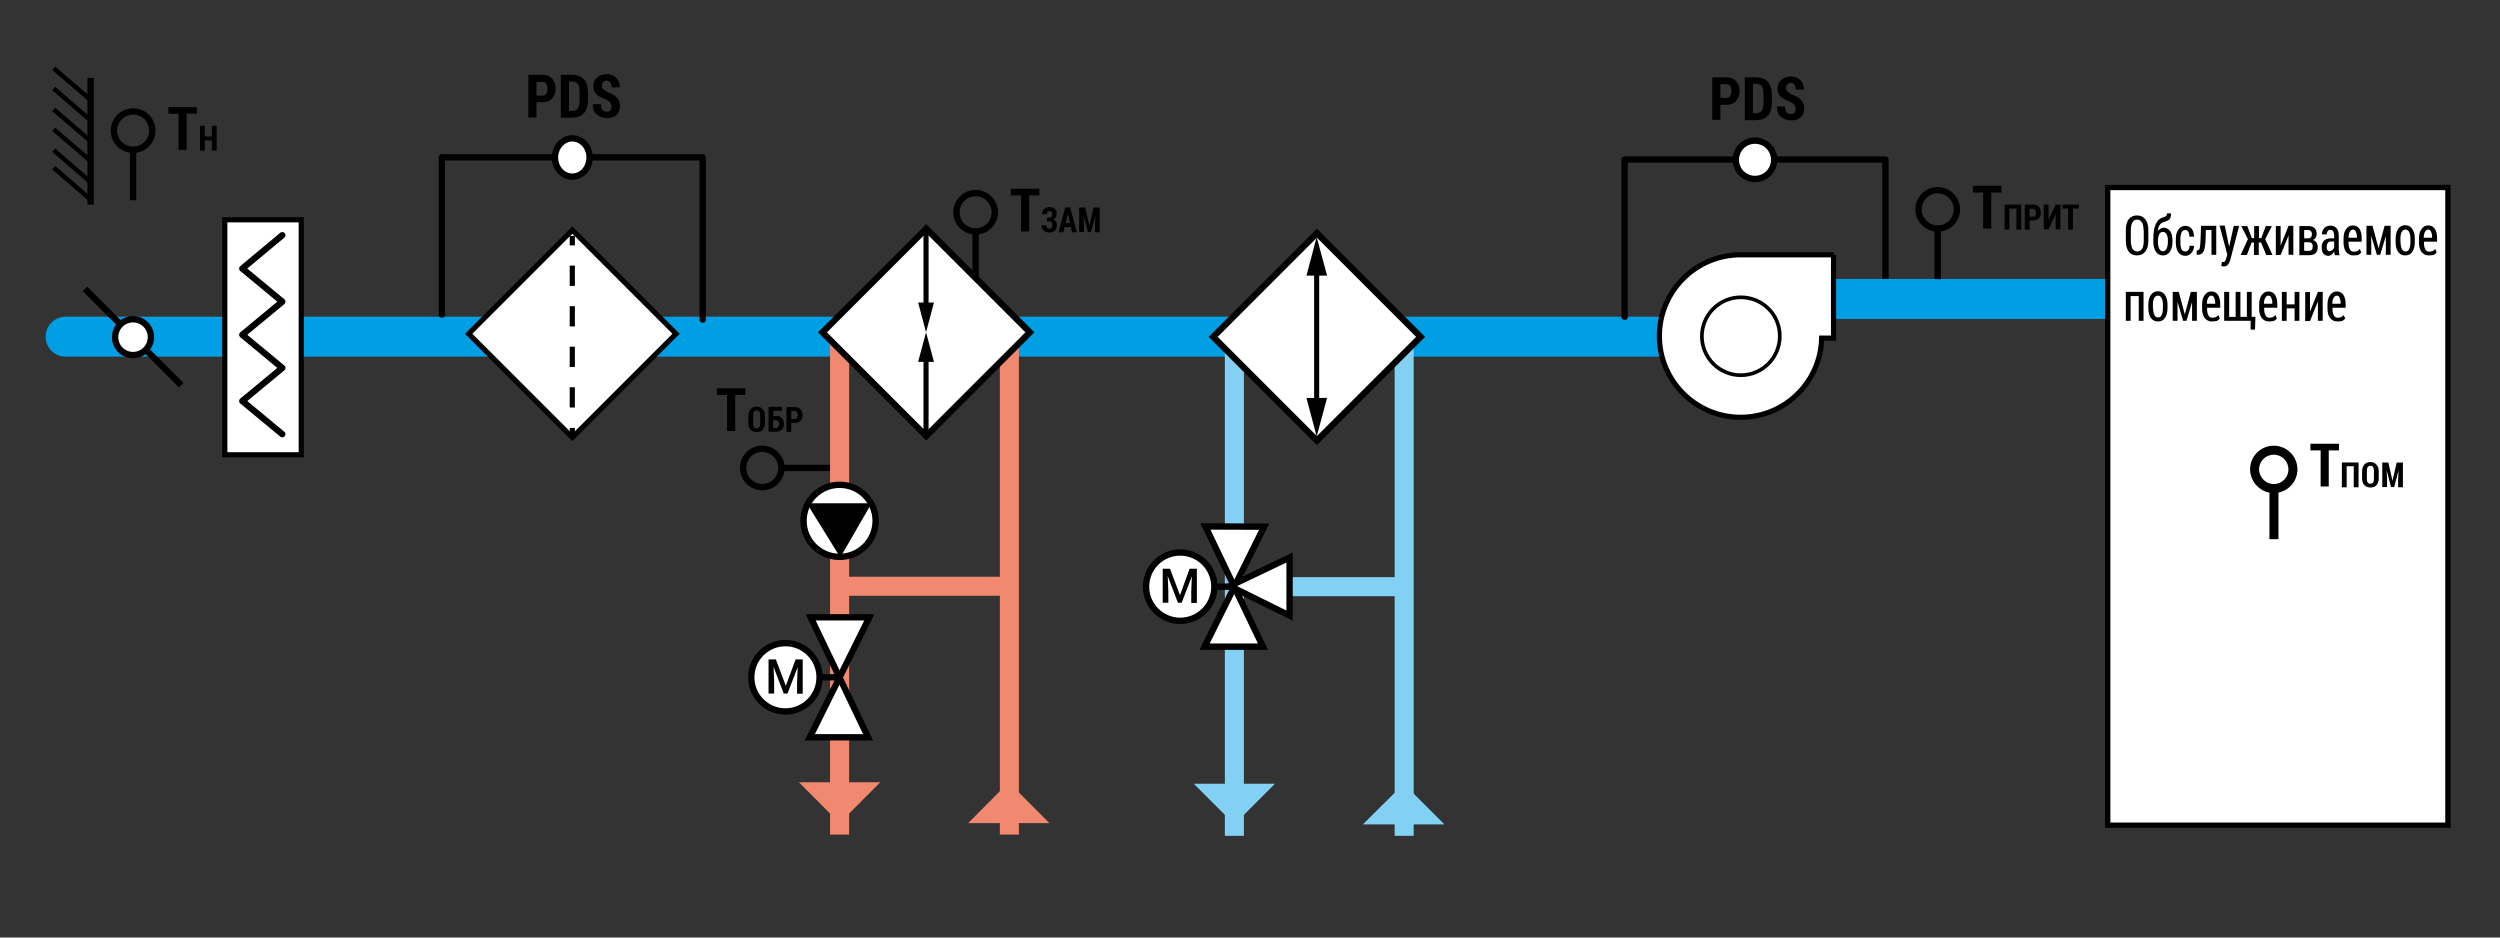<?xml version="1.0" encoding="utf-8"?>
<!-- Generator: Adobe Illustrator 21.0.0, SVG Export Plug-In . SVG Version: 6.00 Build 0)  -->
<svg version="1.1" id="Слой_1" xmlns="http://www.w3.org/2000/svg" xmlns:xlink="http://www.w3.org/1999/xlink" x="0px" y="0px"
	 width="1200px" height="450px" viewBox="0 0 1200 450" enable-background="new 0 0 1200 450" xml:space="preserve">
<rect x="0" y="0" width="1200" height="450" fill="#333333" stroke="none"/>
<g>
	
		<line fill="none" stroke="#009FE3" stroke-width="19.2" stroke-linecap="round" stroke-linejoin="round" x1="31.5" y1="161.6" x2="794.8" y2="161.6"/>
</g>
<g>
	<line fill="none" stroke="#000000" stroke-width="3.047" x1="40.8" y1="138.7" x2="87" y2="184.9"/>
	
		<ellipse transform="matrix(0.994 -0.11 0.11 0.994 -17.463 8.039)" fill="#FFFFFF" stroke="#000000" stroke-width="3.047" cx="63.9" cy="161.8" rx="8.6" ry="8.6"/>
</g>
<g>
	<rect x="107.9" y="105.5" fill="#FFFFFF" stroke="#000000" stroke-width="2.48" width="36.7" height="112.8"/>
	<g>
		<polyline fill="none" stroke="#000000" stroke-width="3.047" stroke-linecap="round" stroke-linejoin="round" points="
			135.5,112.9 116.3,128.9 135.5,144.8 116.3,160.7 135.5,176.6 116.3,192.5 135.5,208.4 		"/>
	</g>
</g>
<g>
	<line fill="none" stroke="#000000" stroke-width="3.047" x1="43.5" y1="98.2" x2="43.5" y2="37.4"/>
	<line fill="none" stroke="#000000" stroke-width="2.16" x1="25.8" y1="80.5" x2="43.5" y2="95.8"/>
	<line fill="none" stroke="#000000" stroke-width="2.16" x1="25.8" y1="72.1" x2="43.5" y2="87.4"/>
	<line fill="none" stroke="#000000" stroke-width="2.16" x1="25.8" y1="62.1" x2="43.5" y2="77.3"/>
	<line fill="none" stroke="#000000" stroke-width="2.16" x1="25.8" y1="52.5" x2="43.5" y2="67.8"/>
	<line fill="none" stroke="#000000" stroke-width="2.16" x1="25.8" y1="42.5" x2="43.5" y2="57.8"/>
	<line fill="none" stroke="#000000" stroke-width="2.16" x1="25.8" y1="32.8" x2="43.5" y2="48"/>
</g>
<g>
	<g>
		<path d="M94.5,54.6h-4.9v17.3h-3.9V54.6h-4.9v-3.2h13.7V54.6z"/>
		<path d="M104,72.3h-2.3v-4.9h-3.4v4.9H96V60.4h2.3v5.1h3.4v-5.1h2.3V72.3z"/>
	</g>
	<g>
		<line fill="none" stroke="#000000" stroke-width="3.047" x1="63.9" y1="70.8" x2="63.9" y2="96.1"/>
		<path fill="none" stroke="#000000" stroke-width="3.047" d="M63.9,71.9c5.1,0,9.2-4.1,9.2-9.2c0-5.1-4.1-9.2-9.2-9.2
			s-9.2,4.1-9.2,9.2C54.7,67.8,58.8,71.9,63.9,71.9"/>
	</g>
</g>
<g>
	<polyline fill="none" stroke="#000000" stroke-width="3.047" stroke-linecap="round" stroke-linejoin="round" points="
		337.3,153.4 337.3,75.5 212.1,75.5 212.1,151 	"/>
	<path fill="#FFFFFF" stroke="#000000" stroke-width="3.047" d="M274.7,66.4c4.6,0,8.3,4.1,8.3,9.2c0,5.1-3.7,9.2-8.3,9.2
		s-8.3-4.1-8.3-9.2C266.4,70.6,270.1,66.4,274.7,66.4"/>
	<g>
		<path d="M257.5,49.1v7.3h-3.9V35.9h6.8c2,0,3.5,0.6,4.6,1.8c1.1,1.2,1.7,2.8,1.7,4.8c0,2-0.6,3.6-1.7,4.8
			c-1.1,1.2-2.7,1.8-4.6,1.8H257.5z M257.5,45.9h2.9c0.8,0,1.4-0.3,1.8-0.9c0.4-0.6,0.6-1.4,0.6-2.4c0-1-0.2-1.8-0.6-2.4
			c-0.4-0.6-1-0.9-1.8-0.9h-2.9V45.9z"/>
		<path d="M269.2,56.4V35.9h5.2c2.5,0,4.5,0.7,5.8,2.1c1.3,1.4,2,3.5,2,6.4V48c0,2.9-0.7,5-2,6.4c-1.3,1.4-3.2,2.1-5.8,2.1H269.2z
			 M273.1,39.2v14.1h1c1.6,0,2.7-0.4,3.2-1.2c0.6-0.8,0.9-2.1,0.9-4.1v-3.6c0-1.9-0.3-3.3-0.8-4.1s-1.6-1.2-3.2-1.2H273.1z"/>
		<path d="M293.5,51.1c0-0.8-0.2-1.4-0.6-1.9c-0.4-0.5-1-0.9-2-1.4c-2.1-0.8-3.6-1.6-4.6-2.5s-1.5-2.2-1.5-4c0-1.7,0.6-3.1,1.8-4.1
			c1.2-1,2.7-1.6,4.6-1.6c1.9,0,3.4,0.6,4.6,1.8c1.2,1.2,1.7,2.7,1.7,4.5h-3.9c0-1-0.2-1.7-0.6-2.3c-0.4-0.6-1-0.9-1.8-0.9
			c-0.8,0-1.3,0.2-1.7,0.7c-0.4,0.5-0.6,1.1-0.6,1.8c0,0.7,0.2,1.2,0.7,1.7c0.5,0.4,1.3,0.9,2.4,1.5c1.9,0.7,3.3,1.5,4.2,2.5
			s1.4,2.4,1.4,4.1c0,1.8-0.6,3.2-1.7,4.2s-2.6,1.5-4.5,1.5c-1.9,0-3.5-0.6-4.9-1.7s-2-2.8-2-5h3.9c0,1.3,0.2,2.2,0.7,2.8
			c0.5,0.5,1.2,0.8,2.3,0.8c0.8,0,1.4-0.2,1.7-0.7C293.3,52.5,293.5,51.9,293.5,51.1z"/>
	</g>
</g>
<polyline fill="none" stroke="#000000" stroke-width="3.047" stroke-linecap="round" stroke-linejoin="round" points="905,142.3 
	905,76.6 779.8,76.6 779.8,152.1 "/>
<path fill="#FFFFFF" stroke="#000000" stroke-width="3.047" d="M842.4,67.5c5.1,0,9.2,4.1,9.2,9.2c0,5.1-4.1,9.2-9.2,9.2
	c-5.1,0-9.2-4.1-9.2-9.2C833.2,71.6,837.3,67.5,842.4,67.5"/>
<g>
	<path d="M825.8,50.2v7.3h-3.9V37.1h6.8c2,0,3.5,0.6,4.6,1.8c1.1,1.2,1.7,2.8,1.7,4.8c0,2-0.6,3.6-1.7,4.8c-1.1,1.2-2.7,1.8-4.6,1.8
		H825.8z M825.8,47h2.9c0.8,0,1.4-0.3,1.8-0.9c0.4-0.6,0.6-1.4,0.6-2.4c0-1-0.2-1.8-0.6-2.4c-0.4-0.6-1-0.9-1.8-0.9h-2.9V47z"/>
	<path d="M837.5,57.5V37.1h5.2c2.5,0,4.5,0.7,5.8,2.1s2,3.5,2,6.4v3.6c0,2.9-0.7,5-2,6.4c-1.3,1.4-3.2,2.1-5.8,2.1H837.5z
		 M841.4,40.3v14.1h1c1.6,0,2.7-0.4,3.2-1.2c0.6-0.8,0.9-2.1,0.9-4.1v-3.6c0-1.9-0.3-3.3-0.8-4.1s-1.6-1.2-3.2-1.2H841.4z"/>
	<path d="M861.9,52.2c0-0.8-0.2-1.4-0.6-1.9c-0.4-0.5-1-0.9-2-1.4c-2.1-0.8-3.6-1.6-4.6-2.5c-1-0.9-1.5-2.2-1.5-4
		c0-1.7,0.6-3.1,1.8-4.1c1.2-1,2.7-1.6,4.6-1.6c1.9,0,3.4,0.6,4.6,1.8c1.2,1.2,1.7,2.7,1.7,4.5h-3.9c0-1-0.2-1.7-0.6-2.3
		c-0.4-0.6-1-0.9-1.8-0.9c-0.8,0-1.3,0.2-1.7,0.7c-0.4,0.5-0.6,1.1-0.6,1.8c0,0.7,0.2,1.2,0.7,1.7c0.5,0.4,1.3,0.9,2.4,1.5
		c1.9,0.7,3.3,1.5,4.2,2.5s1.4,2.4,1.4,4.1c0,1.8-0.6,3.2-1.7,4.2c-1.1,1-2.6,1.5-4.5,1.5c-1.9,0-3.5-0.6-4.9-1.7
		c-1.3-1.1-2-2.8-2-5h3.9c0,1.3,0.2,2.2,0.7,2.8c0.5,0.5,1.2,0.8,2.3,0.8c0.8,0,1.4-0.2,1.7-0.7C861.7,53.6,861.9,53,861.9,52.2z"/>
</g>
<g>
	
		<line fill="none" stroke="#009FE3" stroke-width="19.2" stroke-linecap="round" stroke-linejoin="round" x1="873.9" y1="143.5" x2="1011.3" y2="143.5"/>
</g>
<path fill="#FFFFFF" stroke="#000000" stroke-width="2.481" d="M880.2,122.3h-44.7v0l0,0c-21.5,0-39,17.5-39,39
	c0,21.5,17.5,39,39,39c21.2,0,38.4-16.9,38.9-38h5.7V122.3z"/>
<g>
	<path fill="#FFFFFF" stroke="#000000" stroke-width="1.768" d="M835.6,142.7c-10.3,0-18.7,8.4-18.7,18.7
		c0,10.3,8.4,18.7,18.7,18.7c10.3,0,18.7-8.4,18.7-18.7C854.4,151.1,846,142.7,835.6,142.7L835.6,142.7z"/>
</g>
<g>
	<g>
		<path d="M960.7,92.4h-4.9v17.3h-3.9V92.4H947v-3.2h13.7V92.4z"/>
		<path d="M970.2,110.2h-2.3v-10.1h-3.4v10.1h-2.3V98.2h8V110.2z"/>
		<path d="M974.2,105.9v4.3h-2.3V98.2h4c1.2,0,2.1,0.3,2.7,1s1,1.6,1,2.8c0,1.2-0.3,2.1-1,2.8s-1.6,1-2.7,1H974.2z M974.2,104h1.7
			c0.5,0,0.8-0.2,1-0.5c0.2-0.4,0.4-0.8,0.4-1.4c0-0.6-0.1-1.1-0.4-1.4s-0.6-0.5-1-0.5h-1.7V104z"/>
		<path d="M986.7,98.2h2.3v11.9h-2.3v-7.3l0,0l-3.4,7.3H981V98.2h2.3v7.3l0,0L986.7,98.2z"/>
		<path d="M997.9,100.1H995v10.1h-2.3v-10.1h-2.8v-1.9h8V100.1z"/>
	</g>
	<g>
		<line fill="none" stroke="#000000" stroke-width="3.047" x1="930.1" y1="108.6" x2="930.1" y2="134"/>
		<path fill="none" stroke="#000000" stroke-width="3.047" d="M930.1,109.7c5.1,0,9.2-4.1,9.2-9.2c0-5.1-4.1-9.2-9.2-9.2
			c-5.1,0-9.2,4.1-9.2,9.2C920.9,105.6,925.1,109.7,930.1,109.7"/>
	</g>
</g>
<g>
	
		<rect x="239.5" y="125" transform="matrix(-0.707 -0.707 0.707 -0.707 355.688 467.695)" fill="#FFFFFF" stroke="#000000" stroke-width="2.48" width="70.4" height="70.4"/>
	<g>
		<g>
			<line fill="none" stroke="#000000" stroke-width="2.48" x1="274.7" y1="209.9" x2="274.7" y2="205.4"/>
			
				<line fill="none" stroke="#000000" stroke-width="2.48" stroke-dasharray="9.729,9.729" x1="274.7" y1="195.6" x2="274.7" y2="122.7"/>
			<line fill="none" stroke="#000000" stroke-width="2.48" x1="274.7" y1="117.8" x2="274.7" y2="113.2"/>
		</g>
	</g>
</g>
<rect x="1011.7" y="90" fill="#FFFFFF" stroke="#000000" stroke-width="2.553" width="163.3" height="306.1"/>
<g>
	<path d="M1031.2,115.6c0,2.3-0.5,4-1.5,5.2c-1,1.2-2.3,1.8-4,1.8c-1.7,0-3-0.6-3.9-1.8c-0.9-1.2-1.4-3-1.4-5.2v-5.2
		c0-2.3,0.5-4,1.4-5.2s2.3-1.8,3.9-1.8c1.7,0,3,0.6,4,1.8s1.5,3,1.5,5.2V115.6z M1028.9,110.4c0-1.7-0.3-2.9-0.8-3.7
		c-0.5-0.8-1.3-1.3-2.3-1.3c-1,0-1.7,0.4-2.2,1.3c-0.5,0.8-0.8,2.1-0.8,3.7v5.2c0,1.7,0.3,2.9,0.8,3.8c0.5,0.8,1.3,1.3,2.3,1.3
		c1,0,1.8-0.4,2.3-1.3c0.5-0.8,0.8-2.1,0.8-3.8V110.4z"/>
	<path d="M1038.5,109.3c1.4,0,2.4,0.6,3.2,1.7s1.1,2.7,1.1,4.6v0.3c0,2-0.4,3.6-1.2,4.9c-0.8,1.2-2,1.8-3.4,1.8
		c-1.5,0-2.6-0.6-3.4-1.8c-0.8-1.2-1.2-2.9-1.2-4.9v-0.3v-0.2v-0.9c0-3,0.4-5.3,1.2-7s1.9-2.7,3.3-3.1c0.7-0.2,1.2-0.4,1.6-0.7
		c0.3-0.3,0.5-0.7,0.5-1.3h1.9c0,1.5-0.3,2.5-0.9,3s-1.5,0.9-2.7,1.2c-0.7,0.2-1.3,0.6-1.8,1.3s-0.8,1.6-1,2.9l0,0
		c0.4-0.4,0.9-0.8,1.4-1C1037.4,109.4,1038,109.3,1038.5,109.3z M1038.2,111.3c-0.8,0-1.4,0.4-1.8,1.2s-0.6,1.9-0.6,3.1v0.3
		c0,1.4,0.2,2.5,0.6,3.4c0.4,0.9,1,1.3,1.8,1.3c0.8,0,1.4-0.4,1.8-1.3c0.4-0.9,0.6-2,0.6-3.4v-0.3c0-1.3-0.2-2.3-0.6-3.1
		C1039.5,111.7,1039,111.3,1038.2,111.3z"/>
	<path d="M1049,120.7c0.6,0,1-0.2,1.4-0.7s0.6-1.2,0.5-2h2.2c0,1.4-0.4,2.5-1.2,3.4c-0.8,0.9-1.8,1.4-2.9,1.4
		c-1.5,0-2.7-0.6-3.4-1.7c-0.8-1.2-1.2-2.7-1.2-4.5v-1.9c0-1.9,0.4-3.4,1.2-4.5s1.9-1.8,3.4-1.8c1.3,0,2.3,0.5,3,1.4
		s1.1,2.2,1.1,3.8h-2.2c0-1-0.1-1.7-0.5-2.3c-0.4-0.6-0.8-0.9-1.5-0.9c-0.9,0-1.4,0.4-1.8,1.2c-0.3,0.8-0.5,1.8-0.5,3.1v1.9
		c0,1.3,0.2,2.3,0.5,3.1C1047.6,120.3,1048.2,120.7,1049,120.7z"/>
	<path d="M1063.8,108.4v13.9h-2.3v-11.9h-2.7l-0.1,4c-0.1,2.9-0.4,4.9-0.9,6.1s-1.5,1.8-2.9,1.8h-0.5v-2.1l0.3,0
		c0.6,0,1-0.4,1.2-1.1c0.2-0.8,0.3-2.3,0.4-4.7l0.2-6H1063.8z"/>
	<path d="M1069.8,117.6l0.2,0.8h0l2.2-10h2.6l-4.2,16.1c-0.3,1-0.6,1.8-1.1,2.4c-0.5,0.7-1.2,1-2.1,1c-0.2,0-0.4,0-0.6-0.1
		s-0.4-0.1-0.6-0.2l0.3-1.9c0.1,0,0.2,0,0.3,0.1c0.1,0,0.2,0,0.3,0c0.4,0,0.8-0.2,1-0.5s0.4-0.9,0.6-1.7l0.4-1.4l-3.7-13.9h2.5
		L1069.8,117.6z"/>
	<path d="M1085.3,116.4h-1.1v6h-2.3v-6h-1.1l-2.3,6h-3l3.5-7.6l-3.2-6.3h2.9l2.2,5.8h1.1v-5.8h2.3v5.8h1.1l2.2-5.8h2.9l-3.2,6.3
		l3.5,7.6h-3L1085.3,116.4z"/>
	<path d="M1098.5,108.4h2.3v13.9h-2.3V113l0,0l-3.8,9.4h-2.3v-13.9h2.3v9.4l0,0L1098.5,108.4z"/>
	<path d="M1103.7,122.4v-13.9h4.1c1.4,0,2.4,0.3,3.1,0.9c0.7,0.6,1.1,1.6,1.1,2.9c0,0.7-0.2,1.3-0.5,1.8c-0.3,0.5-0.8,0.9-1.3,1.1v0
		c0.7,0.2,1.3,0.6,1.7,1.2c0.4,0.6,0.6,1.3,0.6,2.1c0,1.3-0.3,2.3-1,3c-0.7,0.6-1.7,1-3,1H1103.7z M1106,114.4h1.8
		c0.6,0,1.1-0.2,1.4-0.5c0.3-0.3,0.5-0.8,0.5-1.5c0-0.7-0.2-1.2-0.5-1.5c-0.3-0.3-0.8-0.5-1.4-0.5h-1.8V114.4z M1106,116.2v4.2h2.4
		c0.6,0,1-0.2,1.3-0.5c0.3-0.4,0.4-0.9,0.4-1.6c0-0.7-0.1-1.2-0.4-1.5s-0.7-0.5-1.3-0.5H1106z"/>
	<path d="M1120.7,122.4c-0.1-0.3-0.1-0.6-0.2-0.9c-0.1-0.3-0.1-0.6-0.1-0.8l0,0c-0.3,0.6-0.7,1.1-1.2,1.5s-1,0.6-1.6,0.6
		c-1,0-1.8-0.4-2.4-1.1c-0.6-0.7-0.8-1.7-0.8-3c0-1.4,0.4-2.4,1.1-3.2c0.8-0.7,1.9-1.1,3.3-1.1h1.6v-1.4c0-0.9-0.2-1.5-0.5-2
		c-0.3-0.5-0.7-0.7-1.3-0.7c-0.5,0-1,0.2-1.3,0.6s-0.5,1-0.5,1.6l-2.3,0c0-1.1,0.4-2.1,1.1-3c0.8-0.8,1.8-1.2,3-1.2
		c1.2,0,2.2,0.4,2.9,1.2c0.7,0.8,1.1,2,1.1,3.5v6.5c0,0.5,0,1,0.1,1.5c0.1,0.5,0.1,1,0.3,1.5H1120.7z M1118.1,120.6
		c0.5,0,1-0.2,1.4-0.5c0.4-0.3,0.7-0.8,0.9-1.3v-2.9h-1.6c-0.7,0-1.2,0.3-1.5,0.8c-0.4,0.5-0.5,1.1-0.5,1.9c0,0.6,0.1,1.1,0.4,1.5
		S1117.6,120.6,1118.1,120.6z"/>
	<path d="M1129.5,122.6c-1.4,0-2.5-0.6-3.4-1.7c-0.8-1.1-1.2-2.6-1.2-4.4v-2c0-1.9,0.4-3.4,1.2-4.5c0.8-1.2,1.9-1.8,3.2-1.8
		c1.4,0,2.4,0.5,3.2,1.6c0.7,1.1,1.1,2.5,1.1,4.4v1.8h-6.3v0.6c0,1.2,0.2,2.2,0.6,3c0.4,0.8,1,1.2,1.8,1.2c0.7,0,1.3-0.1,1.8-0.3
		c0.4-0.2,0.8-0.6,1.2-1l0.7,1.7c-0.4,0.5-0.9,0.9-1.5,1.2C1131.2,122.5,1130.4,122.6,1129.5,122.6z M1129.4,110.2
		c-0.6,0-1.1,0.4-1.5,1.1c-0.4,0.7-0.6,1.7-0.6,2.8h4v-0.5c0-1-0.2-1.8-0.5-2.4C1130.5,110.5,1130,110.2,1129.4,110.2z"/>
	<path d="M1141.7,119.2L1141.7,119.2l2.9-10.8h2.9v13.9h-2.3v-9h0l-2.7,9h-1.6l-2.7-9.1h0v9.1h-2.3v-13.9h2.9L1141.7,119.2z"/>
	<path d="M1149.9,114.5c0-1.9,0.4-3.4,1.2-4.6c0.8-1.2,2-1.8,3.4-1.8c1.5,0,2.6,0.6,3.4,1.8c0.8,1.2,1.2,2.7,1.2,4.6v1.8
		c0,1.9-0.4,3.4-1.2,4.6c-0.8,1.2-1.9,1.7-3.4,1.7c-1.5,0-2.6-0.6-3.4-1.7c-0.8-1.2-1.2-2.7-1.2-4.6V114.5z M1152.3,116.3
		c0,1.3,0.2,2.4,0.6,3.2c0.4,0.8,1,1.2,1.8,1.2c0.8,0,1.4-0.4,1.7-1.2c0.4-0.8,0.6-1.9,0.6-3.2v-1.8c0-1.3-0.2-2.3-0.6-3.1
		c-0.4-0.8-1-1.2-1.8-1.2c-0.8,0-1.4,0.4-1.8,1.2s-0.6,1.8-0.6,3.1V116.3z"/>
	<path d="M1165.7,122.6c-1.4,0-2.5-0.6-3.4-1.7c-0.8-1.1-1.2-2.6-1.2-4.4v-2c0-1.9,0.4-3.4,1.2-4.5c0.8-1.2,1.9-1.8,3.2-1.8
		c1.4,0,2.4,0.5,3.2,1.6c0.7,1.1,1.1,2.5,1.1,4.4v1.8h-6.3v0.6c0,1.2,0.2,2.2,0.6,3c0.4,0.8,1,1.2,1.8,1.2c0.7,0,1.3-0.1,1.8-0.3
		c0.4-0.2,0.8-0.6,1.2-1l0.7,1.7c-0.4,0.5-0.9,0.9-1.5,1.2C1167.3,122.5,1166.5,122.6,1165.7,122.6z M1165.5,110.2
		c-0.6,0-1.1,0.4-1.5,1.1c-0.4,0.7-0.6,1.7-0.6,2.8h4v-0.5c0-1-0.2-1.8-0.5-2.4C1166.6,110.5,1166.2,110.2,1165.5,110.2z"/>
	<path d="M1028.9,154h-2.3v-11.9h-3.9V154h-2.3v-13.9h8.5V154z"/>
	<path d="M1031.2,146.2c0-1.9,0.4-3.4,1.2-4.6c0.8-1.2,2-1.8,3.4-1.8c1.5,0,2.6,0.6,3.4,1.8c0.8,1.2,1.2,2.7,1.2,4.6v1.8
		c0,1.9-0.4,3.4-1.2,4.6c-0.8,1.2-1.9,1.7-3.4,1.7c-1.5,0-2.6-0.6-3.4-1.7c-0.8-1.2-1.2-2.7-1.2-4.6V146.2z M1033.5,148
		c0,1.3,0.2,2.4,0.6,3.2c0.4,0.8,1,1.2,1.8,1.2c0.8,0,1.4-0.4,1.7-1.2c0.4-0.8,0.6-1.9,0.6-3.2v-1.8c0-1.3-0.2-2.3-0.6-3.1
		c-0.4-0.8-1-1.2-1.8-1.2c-0.8,0-1.4,0.4-1.8,1.2s-0.6,1.8-0.6,3.1V148z"/>
	<path d="M1048.7,150.9L1048.7,150.9l2.9-10.8h2.9V154h-2.3v-9h0l-2.7,9h-1.6l-2.7-9.1h0v9.1h-2.3v-13.9h2.9L1048.7,150.9z"/>
	<path d="M1061.6,154.3c-1.4,0-2.5-0.6-3.4-1.7c-0.8-1.1-1.2-2.6-1.2-4.4v-2c0-1.9,0.4-3.4,1.2-4.5c0.8-1.2,1.9-1.8,3.2-1.8
		c1.4,0,2.4,0.5,3.2,1.6c0.7,1.1,1.1,2.5,1.1,4.4v1.8h-6.3v0.6c0,1.2,0.2,2.2,0.6,3c0.4,0.8,1,1.2,1.8,1.2c0.7,0,1.3-0.1,1.8-0.3
		c0.4-0.2,0.8-0.6,1.2-1l0.7,1.7c-0.4,0.5-0.9,0.9-1.5,1.2C1063.2,154.2,1062.4,154.3,1061.6,154.3z M1061.4,141.9
		c-0.6,0-1.1,0.4-1.5,1.1c-0.4,0.7-0.6,1.7-0.6,2.8h4v-0.5c0-1-0.2-1.8-0.5-2.4C1062.5,142.2,1062,141.9,1061.4,141.9z"/>
	<path d="M1070,140.1v12h3.1v-12h2.3v12h3.1v-12h2.3v12h1.8l-0.2,6.1h-2.1V154h-12.7v-13.9H1070z"/>
	<path d="M1089,154.3c-1.4,0-2.5-0.6-3.4-1.7c-0.8-1.1-1.2-2.6-1.2-4.4v-2c0-1.9,0.4-3.4,1.2-4.5c0.8-1.2,1.9-1.8,3.2-1.8
		c1.4,0,2.4,0.5,3.2,1.6c0.7,1.1,1.1,2.5,1.1,4.4v1.8h-6.3v0.6c0,1.2,0.2,2.2,0.6,3c0.4,0.8,1,1.2,1.8,1.2c0.7,0,1.3-0.1,1.8-0.3
		c0.4-0.2,0.8-0.6,1.2-1l0.7,1.7c-0.4,0.5-0.9,0.9-1.5,1.2C1090.6,154.2,1089.8,154.3,1089,154.3z M1088.8,141.9
		c-0.6,0-1.1,0.4-1.5,1.1c-0.4,0.7-0.6,1.7-0.6,2.8h4v-0.5c0-1-0.2-1.8-0.5-2.4C1090,142.2,1089.5,141.9,1088.8,141.9z"/>
	<path d="M1103.7,154h-2.3v-6h-3.8v6h-2.3v-13.9h2.3v6h3.8v-6h2.3V154z"/>
	<path d="M1112.6,140.1h2.3V154h-2.3v-9.3l0,0l-3.8,9.4h-2.3v-13.9h2.3v9.4l0,0L1112.6,140.1z"/>
	<path d="M1121.8,154.3c-1.4,0-2.5-0.6-3.4-1.7c-0.8-1.1-1.2-2.6-1.2-4.4v-2c0-1.9,0.4-3.4,1.2-4.5c0.8-1.2,1.9-1.8,3.2-1.8
		c1.4,0,2.4,0.5,3.2,1.6c0.7,1.1,1.1,2.5,1.1,4.4v1.8h-6.3v0.6c0,1.2,0.2,2.2,0.6,3c0.4,0.8,1,1.2,1.8,1.2c0.7,0,1.3-0.1,1.8-0.3
		c0.4-0.2,0.8-0.6,1.2-1l0.7,1.7c-0.4,0.5-0.9,0.9-1.5,1.2C1123.4,154.2,1122.7,154.3,1121.8,154.3z M1121.6,141.9
		c-0.6,0-1.1,0.4-1.5,1.1c-0.4,0.7-0.6,1.7-0.6,2.8h4v-0.5c0-1-0.2-1.8-0.5-2.4C1122.8,142.2,1122.3,141.9,1121.6,141.9z"/>
</g>
<g>
	<g>
		<path d="M1122.7,216.2h-4.9v17.3h-3.9v-17.3h-4.9V213h13.7V216.2z"/>
		<path d="M1132.1,233.9h-2.3v-10.1h-3.4v10.1h-2.3V222h8V233.9z"/>
		<path d="M1141.8,229.6c0,1.4-0.4,2.5-1.1,3.3c-0.7,0.8-1.7,1.1-2.9,1.1c-1.2,0-2.2-0.4-2.9-1.1s-1.1-1.9-1.1-3.3v-3.3
			c0-1.4,0.4-2.5,1.1-3.3s1.7-1.2,2.9-1.2c1.2,0,2.2,0.4,2.9,1.2s1.1,1.9,1.1,3.3V229.6z M1139.5,226.2c0-0.9-0.1-1.5-0.4-2
			s-0.7-0.6-1.3-0.6s-1,0.2-1.3,0.6c-0.3,0.4-0.4,1.1-0.4,2v3.4c0,0.9,0.1,1.6,0.4,2c0.3,0.4,0.7,0.6,1.3,0.6c0.6,0,1-0.2,1.3-0.6
			c0.3-0.4,0.4-1.1,0.4-2V226.2z"/>
		<path d="M1146.4,222l2,8.8h0l2-8.8h3v11.9h-2.3v-3.5l0.2-4.6l0,0l-2.1,8h-1.5l-2.1-8h0l0.2,4.5v3.5h-2.3V222H1146.4z"/>
	</g>
	<g>
		<line fill="none" stroke="#000000" stroke-width="4.319" x1="1091.5" y1="233.5" x2="1091.5" y2="258.8"/>
		<path fill="none" stroke="#000000" stroke-width="4.319" d="M1091.4,234.5c5.1,0,9.2-4.1,9.2-9.2c0-5.1-4.1-9.2-9.2-9.2
			c-5.1,0-9.2,4.1-9.2,9.2C1082.3,230.4,1086.4,234.5,1091.4,234.5"/>
	</g>
</g>
<g>
	<g>
		<g>
			<path d="M498.9,93.8H494v17.3h-3.9V93.8h-4.9v-3.2h13.7V93.8z"/>
			<path d="M507.2,102.8c0,0.6-0.1,1.1-0.4,1.5c-0.3,0.4-0.6,0.8-1.1,1.1c0.5,0.2,1,0.6,1.2,1c0.3,0.5,0.4,1,0.4,1.7
				c0,1.1-0.3,2-1,2.6s-1.6,0.9-2.7,0.9c-1,0-1.9-0.3-2.6-0.9c-0.7-0.6-1.1-1.5-1.1-2.6h2.3c0,0.5,0.1,0.9,0.4,1.2
				c0.2,0.3,0.6,0.5,1,0.5c0.5,0,0.8-0.2,1.1-0.5c0.3-0.3,0.4-0.7,0.4-1.2c0-0.7-0.1-1.1-0.3-1.4c-0.2-0.3-0.6-0.4-1-0.4h-1.2v-1.8
				h1.2c0.4,0,0.7-0.1,0.9-0.4s0.3-0.7,0.3-1.3c0-0.5-0.1-0.8-0.3-1.1c-0.2-0.3-0.6-0.4-1-0.4c-0.4,0-0.7,0.1-0.9,0.4
				c-0.2,0.3-0.3,0.6-0.3,1.1h-2.3c0-1,0.3-1.9,1-2.5c0.7-0.6,1.5-0.9,2.5-0.9c1.1,0,2,0.3,2.7,0.9S507.2,101.7,507.2,102.8z"/>
			<path d="M514,109h-3l-0.6,2.5h-2.3l3.2-11.9h2.4l3.2,11.9h-2.3L514,109z M511.5,107.1h2.1l-1-4.5h0L511.5,107.1z"/>
			<path d="M520.9,99.6l2,8.8h0l2-8.8h3v11.9h-2.3V108l0.2-4.6l0,0l-2.1,8h-1.5l-2.1-8h0l0.2,4.5v3.5h-2.3V99.6H520.9z"/>
		</g>
		<g>
			<line fill="none" stroke="#000000" stroke-width="3.047" x1="468.3" y1="110" x2="468.3" y2="135.3"/>
			<path fill="none" stroke="#000000" stroke-width="3.047" d="M468.3,111.1c5.1,0,9.2-4.1,9.2-9.2c0-5.1-4.1-9.2-9.2-9.2
				s-9.2,4.1-9.2,9.2C459.1,106.9,463.2,111.1,468.3,111.1"/>
		</g>
	</g>
	<g>
		<path d="M357.8,189.6h-4.9v17.3H349v-17.3h-4.9v-3.2h13.7V189.6z"/>
		<path d="M367.2,203c0,1.4-0.4,2.5-1.1,3.3c-0.7,0.8-1.7,1.1-2.9,1.1c-1.2,0-2.2-0.4-2.9-1.1s-1.1-1.9-1.1-3.3v-3.3
			c0-1.4,0.4-2.5,1.1-3.3s1.7-1.2,2.9-1.2c1.2,0,2.2,0.4,2.9,1.2s1.1,1.9,1.1,3.3V203z M364.9,199.6c0-0.9-0.1-1.5-0.4-2
			s-0.7-0.6-1.3-0.6c-0.6,0-1,0.2-1.3,0.6c-0.3,0.4-0.4,1.1-0.4,2v3.4c0,0.9,0.1,1.6,0.4,2c0.3,0.4,0.7,0.6,1.3,0.6
			c0.6,0,1-0.2,1.3-0.6c0.3-0.4,0.4-1.1,0.4-2V199.6z"/>
		<path d="M375.3,197.2h-4.1v2.5h1.4c1.2,0,2.1,0.3,2.7,1c0.7,0.7,1,1.6,1,2.7c0,1.2-0.3,2.1-1,2.8s-1.6,1-2.7,1h-3.7v-11.9h6.4
			V197.2z M371.1,201.6v3.8h1.4c0.5,0,0.8-0.2,1.1-0.5c0.3-0.4,0.4-0.8,0.4-1.4c0-0.6-0.1-1-0.4-1.3c-0.3-0.3-0.6-0.5-1.1-0.5H371.1
			z"/>
		<path d="M379.8,203v4.3h-2.3v-11.9h4c1.2,0,2.1,0.3,2.7,1c0.7,0.7,1,1.6,1,2.8c0,1.2-0.3,2.1-1,2.8c-0.7,0.7-1.6,1-2.7,1H379.8z
			 M379.8,201.1h1.7c0.5,0,0.8-0.2,1-0.5c0.2-0.4,0.4-0.8,0.4-1.4c0-0.6-0.1-1.1-0.4-1.4c-0.2-0.4-0.6-0.5-1-0.5h-1.7V201.1z"/>
	</g>
	<g>
		<line fill="none" stroke="#000000" stroke-width="3.047" x1="374" y1="224.6" x2="399.4" y2="224.6"/>
		<path fill="none" stroke="#000000" stroke-width="3.047" d="M375.1,224.6c0,5.1-4.1,9.2-9.2,9.2c-5.1,0-9.2-4.1-9.2-9.2
			s4.1-9.2,9.2-9.2C371,215.5,375.1,219.6,375.1,224.6"/>
	</g>
	<line fill="none" stroke="#F18970" stroke-width="9.142" x1="484.5" y1="400.6" x2="484.5" y2="164"/>
	<line fill="none" stroke="#F18970" stroke-width="9.142" x1="403" y1="400.6" x2="403" y2="164"/>
	<line fill="none" stroke="#F18970" stroke-width="9.142" x1="406.3" y1="281.4" x2="484.2" y2="281.4"/>
	<g>
		<ellipse fill="#FFFFFF" stroke="#000000" stroke-width="3.047" cx="403" cy="250" rx="17.3" ry="17.3"/>
		<polygon stroke="#000000" stroke-width="3.047" points="403.3,264.6 415.7,243.1 390,243.1 		"/>
	</g>
	
		<rect x="409.3" y="124.3" transform="matrix(-0.707 -0.707 0.707 -0.707 646.066 586.553)" fill="#FFFFFF" stroke="#000000" stroke-width="3.047" width="70.4" height="70.4"/>
	<g>
		<g>
			<line fill="none" stroke="#000000" stroke-width="2.438" x1="444.5" y1="207.8" x2="444.5" y2="171.1"/>
			<g>
				<polygon points="448.3,173.7 444.5,159.5 440.7,173.7 				"/>
			</g>
		</g>
	</g>
	<g>
		<g>
			<line fill="none" stroke="#000000" stroke-width="2.438" x1="444.5" y1="111.1" x2="444.5" y2="147.8"/>
			<g>
				<polygon points="440.7,145.2 444.5,159.5 448.3,145.2 				"/>
			</g>
		</g>
	</g>
	<polygon fill="#F18970" points="484.2,375.5 503.7,395.1 464.7,395.1 	"/>
	<polygon fill="#F18970" points="403,395.1 383.5,375.5 422.5,375.5 	"/>
	<polygon fill="#FFFFFF" stroke="#000000" stroke-width="3.047" points="389.1,296.3 416.7,353.9 388.7,353.9 417.3,296.3 	"/>
	<g>
		<circle fill="#FFFFFF" stroke="#000000" stroke-width="3.047" cx="377" cy="325.1" r="16.4"/>
		<g>
			<path d="M385.3,316.6V333h-2.7v-5.6l0.3-7.2h0l-4.9,12.7h-1.8l-4.9-12.8h0l0.3,7.2v5.6h-2.7v-16.4h3.5l4.8,12.7l4.7-12.7H385.3z"
				/>
		</g>
		<line fill="#FFFFFF" stroke="#000000" stroke-width="3.047" x1="404" y1="325.1" x2="394.7" y2="325.1"/>
	</g>
</g>
<line fill="none" stroke="#83D0F5" stroke-width="9.142" x1="674" y1="401.2" x2="674" y2="166.2"/>
<line fill="none" stroke="#83D0F5" stroke-width="9.142" x1="592.5" y1="401.2" x2="592.5" y2="166.2"/>
<line fill="none" stroke="#83D0F5" stroke-width="9.142" x1="595.9" y1="281.6" x2="673.8" y2="281.6"/>
<polygon fill="#83D0F5" points="673.8,376.2 693.3,395.7 654.2,395.7 "/>
<polygon fill="#83D0F5" points="592.5,395.7 573,376.2 612,376.2 "/>
<polygon fill="#FFFFFF" stroke="#000000" stroke-width="3.047" points="578.6,252.7 606.2,310.4 578.2,310.4 606.8,252.8 "/>
<polygon fill="#FFFFFF" stroke="#000000" stroke-width="3.047" points="619,267.6 619,295.5 590.3,281.3 "/>
<g>
	<circle fill="#FFFFFF" stroke="#000000" stroke-width="3.047" cx="566.5" cy="281.6" r="16.4"/>
	<g>
		<path d="M574.5,273v16.4h-2.7v-5.6l0.3-7.2h0l-4.9,12.7h-1.8l-4.9-12.8h0l0.3,7.2v5.6h-2.7V273h3.5l4.8,12.7L571,273H574.5z"/>
	</g>
	<line fill="#FFFFFF" stroke="#000000" stroke-width="3.047" x1="593.5" y1="281.6" x2="584.3" y2="281.6"/>
</g>
<g>
	
		<rect x="596.8" y="126.5" transform="matrix(-0.707 -0.707 0.707 -0.707 964.612 722.842)" fill="#FFFFFF" stroke="#000000" stroke-width="3.047" width="70.4" height="70.4"/>
	<g>
		<g>
			<line fill="none" stroke="#000000" stroke-width="2.438" x1="632" y1="128.9" x2="632" y2="194.4"/>
			<g>
				<polygon points="627.1,132.3 632,113.8 637,132.3 				"/>
			</g>
			<g>
				<polygon points="627.1,191 632,209.5 637,191 				"/>
			</g>
		</g>
	</g>
</g>
</svg>
